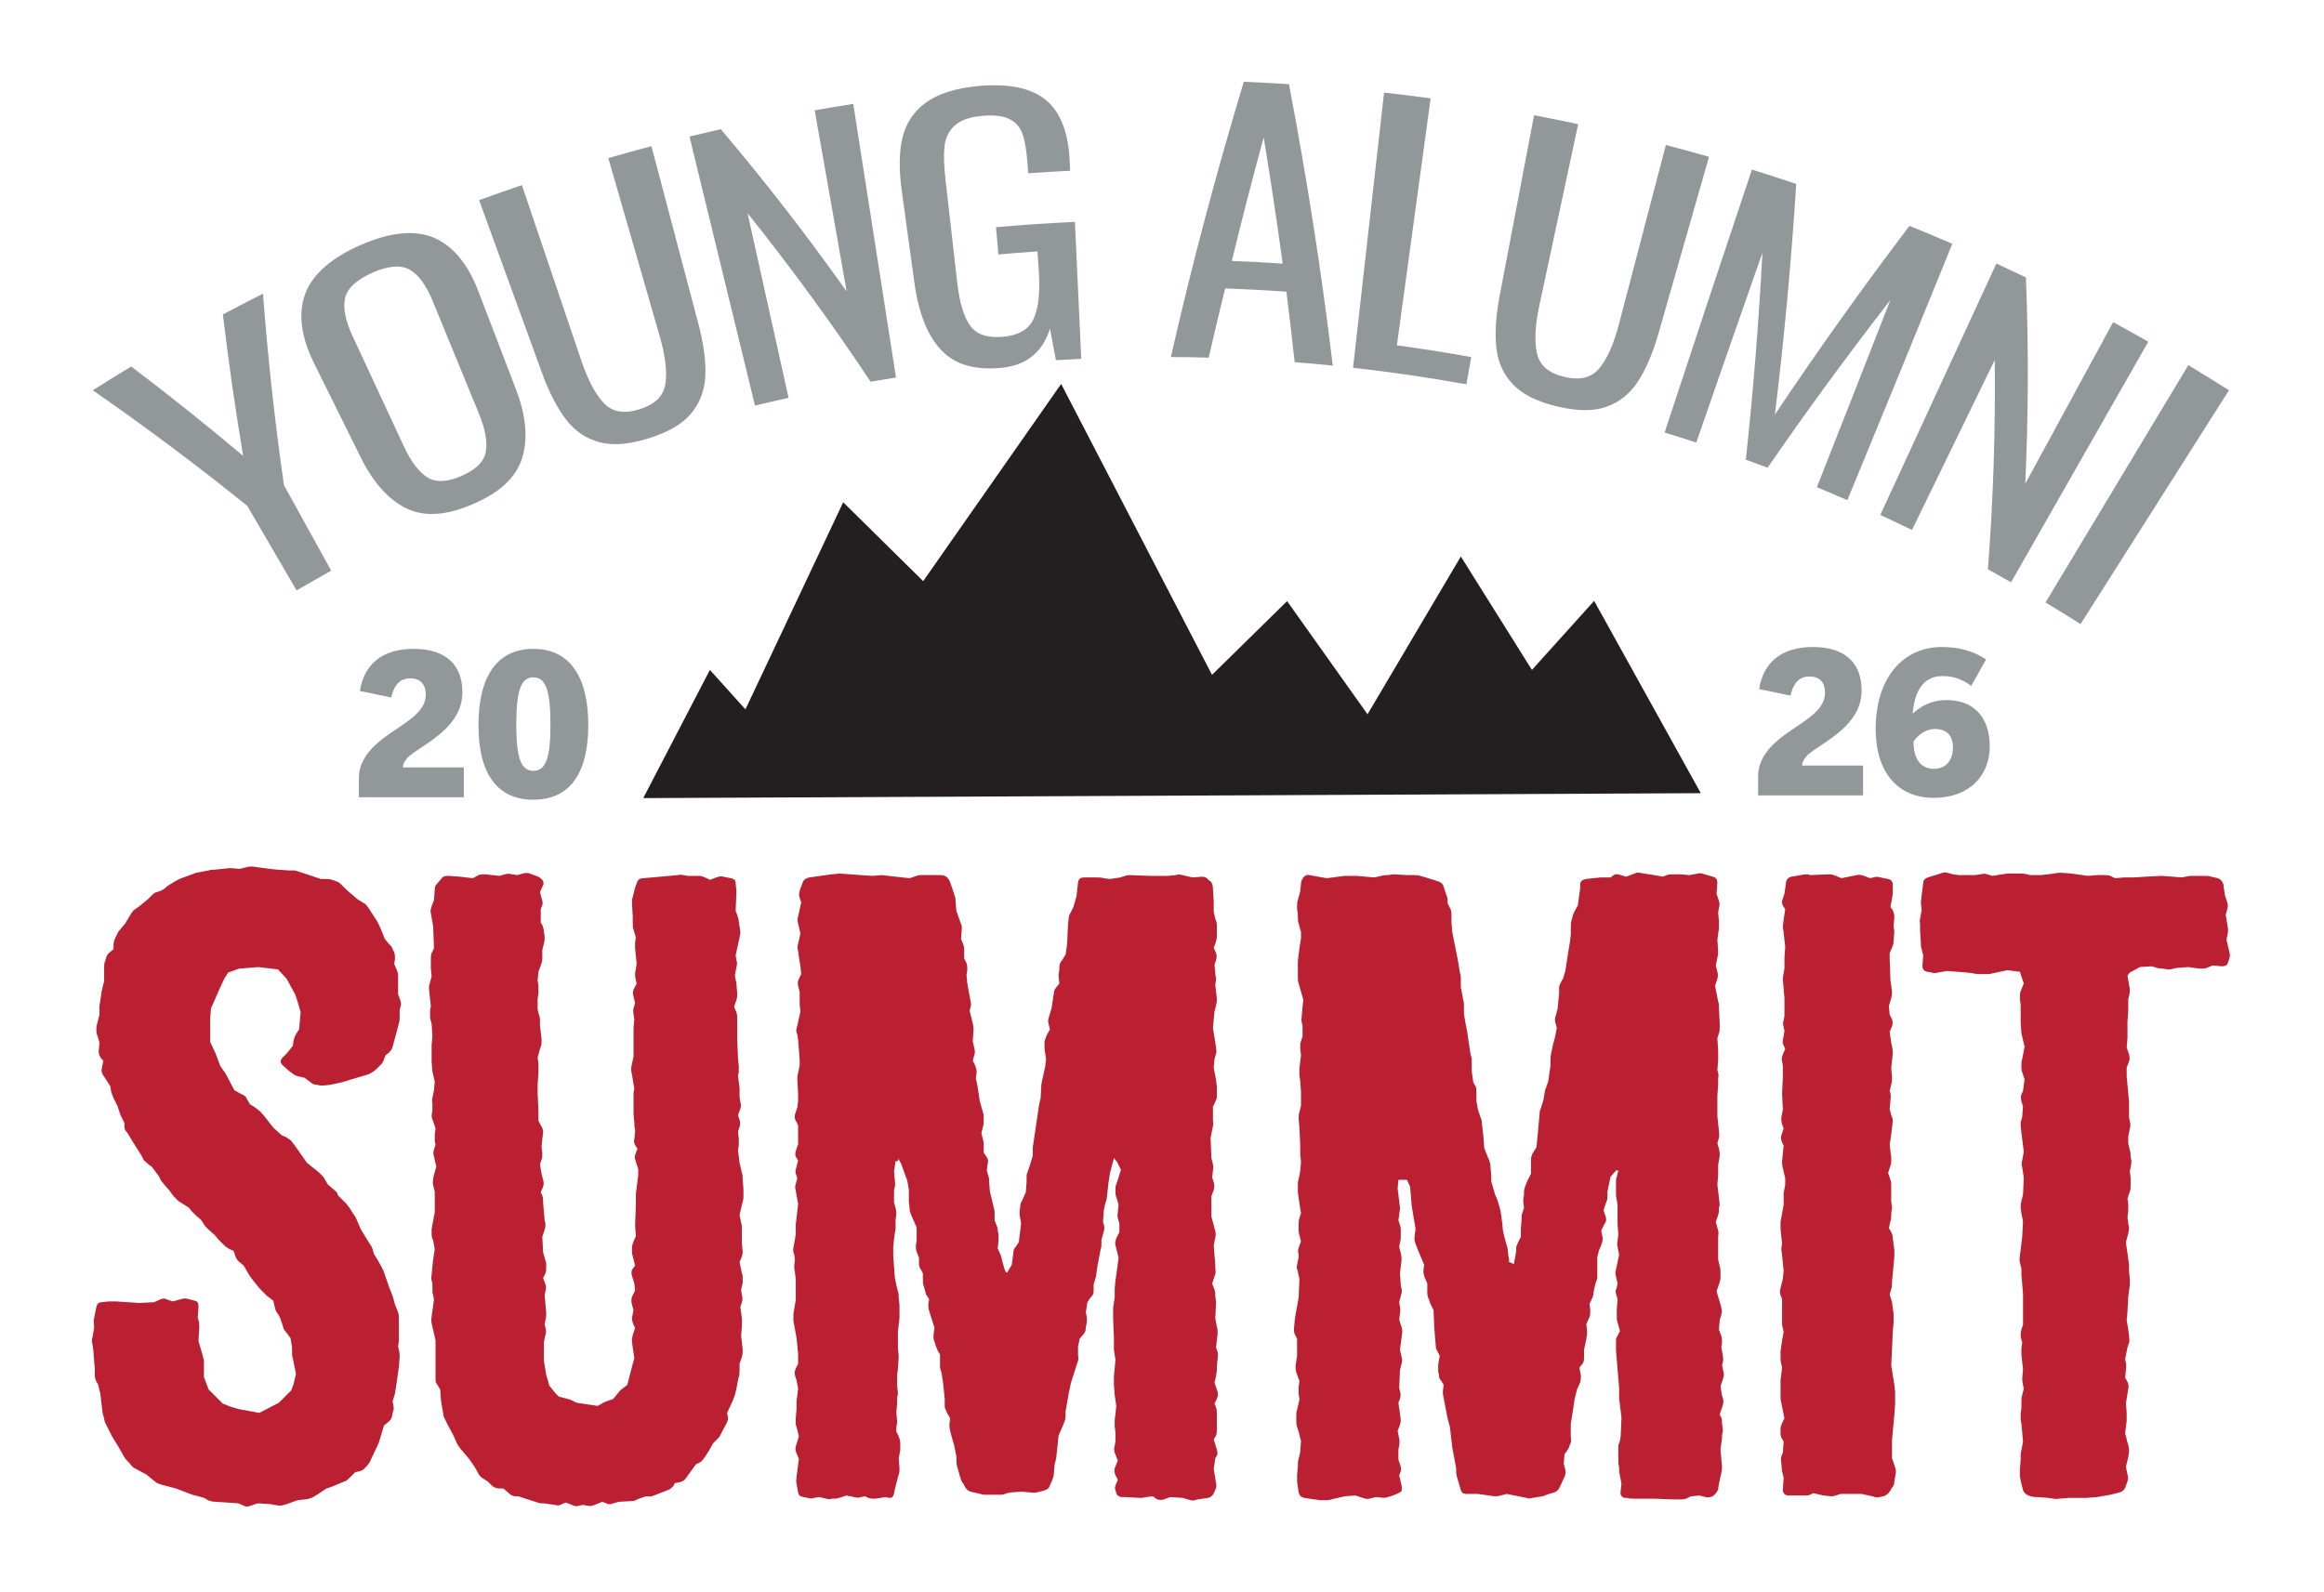 <?xml version="1.0" encoding="UTF-8"?>
<svg id="Layer_1" xmlns="http://www.w3.org/2000/svg" version="1.1" viewBox="0 0 411.364 281.818">
  <!-- Generator: Adobe Illustrator 29.7.1, SVG Export Plug-In . SVG Version: 2.1.1 Build 8)  -->
  <defs>
    <style>
      .st0 {
        fill: #231f20;
      }

      .st1 {
        fill: #ba2031;
      }

      .st2 {
        fill: #929799;
      }
    </style>
  </defs>
  <g>
    <g>
      <path class="st2" d="M43.78,89.575c-8.808-7.103-17.931-13.935-27.358-20.475,2.257-1.433,4.527-2.837,6.808-4.213,6.769,5.13,13.374,10.408,19.81,15.826-1.391-8.282-2.588-16.631-3.589-25.04,2.356-1.257,4.723-2.486,7.1-3.685.86,11.41,2.099,22.719,3.711,33.908,2.789,5.052,5.579,10.104,8.368,15.156-2.054,1.135-4.099,2.295-6.133,3.481-2.906-4.986-5.812-9.972-8.718-14.958Z"/>
      <path class="st2" d="M72.127,90.095c-3.205-1.478-5.989-4.495-8.284-9.124-2.749-5.551-5.498-11.103-8.247-16.654-2.259-4.554-2.84-8.576-1.651-12.062,1.184-3.479,4.491-6.509,9.898-8.878,5.408-2.365,9.844-2.715,13.169-1.192,3.335,1.526,5.868,4.679,7.669,9.389,2.222,5.803,4.445,11.607,6.667,17.41,1.816,4.751,2.134,8.815,1.051,12.195-1.09,3.383-3.914,5.992-8.51,8.003-4.674,2.049-8.552,2.39-11.764.913ZM85.987,79.994c.316-1.75-.088-4.025-1.238-6.825-2.722-6.626-5.445-13.251-8.167-19.877-1.134-2.762-2.466-4.604-4.009-5.516-1.541-.907-3.751-.762-6.594.481-2.888,1.266-4.522,2.807-4.903,4.555-.382,1.755.068,3.983,1.328,6.69,3.022,6.494,6.043,12.989,9.065,19.483,1.278,2.744,2.676,4.585,4.181,5.536,1.506.952,3.52.847,6.08-.275,2.52-1.101,3.937-2.502,4.257-4.253Z"/>
      <path class="st2" d="M106.123,78.297c-2.372-.631-4.348-1.961-5.923-4.01-1.573-2.05-3.007-4.812-4.278-8.302-3.706-10.182-7.412-20.365-11.118-30.547,2.519-.917,5.045-1.804,7.579-2.661,3.505,10.359,7.011,20.719,10.516,31.079,1.191,3.518,2.55,6.038,4.053,7.579,1.506,1.541,3.582,1.869,6.264,1.028,2.682-.838,4.193-2.292,4.551-4.415.354-2.122.03-4.968-.998-8.536-3.032-10.508-6.063-21.016-9.095-31.524,2.538-.732,5.083-1.435,7.633-2.109,2.769,10.476,5.538,20.952,8.308,31.428.948,3.59,1.35,6.677,1.233,9.257-.119,2.58-.966,4.795-2.524,6.658-1.56,1.869-4.051,3.304-7.498,4.382-3.446,1.08-6.33,1.329-8.704.694Z"/>
      <path class="st2" d="M122.044,24.17c1.843-.448,3.689-.881,5.537-1.299,7.917,9.34,15.347,18.929,22.281,28.731-1.885-10.691-3.771-21.382-5.656-32.073,2.273-.4,4.549-.778,6.828-1.134,2.522,16.148,5.044,32.297,7.566,48.445-1.503.234-3.004.48-4.504.737-6.742-10.165-14.002-20.12-21.772-29.826,2.42,10.893,4.841,21.786,7.261,32.679-1.985.441-3.967.902-5.946,1.383-3.865-15.881-7.73-31.762-11.595-47.642Z"/>
      <path class="st2" d="M166.675,62.06c-2.427-2.518-4.06-6.494-4.817-11.972-.746-5.417-1.491-10.835-2.237-16.252-.518-3.755-.489-6.908.117-9.453.604-2.542,1.974-4.618,4.122-6.194,2.144-1.575,5.262-2.587,9.317-2.96,5.473-.499,9.516.402,12.044,2.557,2.535,2.16,3.883,5.717,4.115,10.633.029.605.058,1.21.087,1.815-2.477.118-4.952.263-7.426.436-.035-.503-.07-1.007-.105-1.511-.163-2.334-.454-4.123-.877-5.369-.425-1.244-1.199-2.147-2.33-2.709-1.129-.559-2.758-.754-4.875-.561-2.262.206-3.902.813-4.911,1.792-1.01.98-1.584,2.212-1.729,3.69-.147,1.478-.079,3.42.194,5.825.684,6.015,1.368,12.03,2.052,18.045.425,3.728,1.221,6.347,2.363,7.868,1.146,1.52,3.069,2.132,5.799,1.884,2.687-.242,4.462-1.262,5.348-3.108.882-1.843,1.206-4.716.943-8.621-.076-1.127-.153-2.255-.229-3.382-2.305.156-4.609.336-6.911.542-.144-1.608-.287-3.216-.431-4.824,4.65-.415,9.307-.73,13.968-.946.375,8.082.751,16.165,1.126,24.247-1.495.069-2.99.15-4.483.241-.346-1.859-.697-3.717-1.051-5.574-1.372,4.254-4.23,6.52-8.667,6.933-4.607.433-8.081-.553-10.514-3.071Z"/>
      <path class="st2" d="M220.161,14.478c2.666.111,5.33.252,7.993.423,3.177,16.582,5.762,33.202,7.756,49.829-2.245-.226-4.493-.426-6.742-.602-.457-4.164-.946-8.328-1.466-12.491-3.611-.254-7.226-.446-10.842-.576-1.003,4.082-1.972,8.169-2.909,12.261-2.233-.062-4.466-.1-6.7-.113,3.719-16.323,8.023-32.577,12.909-48.732ZM227.046,46.677c-1.017-7.449-2.138-14.895-3.364-22.335-1.983,7.269-3.865,14.556-5.644,21.856,3.004.117,6.007.277,9.008.479Z"/>
      <path class="st2" d="M244.986,16.388c2.752.31,5.501.652,8.247,1.026-1.991,14.575-3.981,29.149-5.972,43.724,4.4.6,8.79,1.296,13.167,2.087-.291,1.608-.582,3.216-.872,4.824-6.659-1.203-13.349-2.182-20.058-2.937,1.83-16.241,3.66-32.482,5.489-48.724Z"/>
      <path class="st2" d="M267.87,68.124c-1.699-1.753-2.704-3.903-3-6.468-.294-2.565-.109-5.672.586-9.32,2.029-10.644,4.057-21.288,6.086-31.932,2.606.496,5.209,1.022,7.806,1.578-2.289,10.694-4.579,21.388-6.868,32.083-.777,3.631-.903,6.492-.405,8.583.5,2.093,2.103,3.434,4.826,4.08,2.722.648,4.76.171,6.151-1.471,1.387-1.644,2.565-4.254,3.507-7.846,2.771-10.58,5.541-21.16,8.312-31.74,2.552.668,5.098,1.365,7.637,2.091-2.98,10.418-5.959,20.836-8.939,31.254-1.022,3.57-2.256,6.428-3.677,8.585-1.423,2.157-3.283,3.626-5.575,4.431-2.295.809-5.165.768-8.663-.063-3.499-.83-6.084-2.087-7.783-3.845Z"/>
      <path class="st2" d="M310.106,30.028c2.621.814,5.235,1.658,7.84,2.535-.868,13.694-2.128,27.313-3.776,40.84,7.577-11.331,15.519-22.475,23.82-33.415,2.538,1.029,5.067,2.088,7.586,3.178-6.146,15.15-12.339,30.279-18.581,45.388-1.792-.783-3.591-1.547-5.395-2.293,4.356-11.037,8.691-22.083,13.005-33.138-7.549,9.723-14.794,19.623-21.73,29.685-1.281-.484-2.564-.959-3.849-1.425,1.312-12.145,2.293-24.364,2.94-36.646-3.926,11.198-7.83,22.403-11.714,33.616-1.863-.612-3.731-1.205-5.603-1.779,5.102-15.531,10.254-31.046,15.454-46.546Z"/>
      <path class="st2" d="M353.376,46.655c1.749.808,3.493,1.631,5.232,2.469.482,12.284.438,24.47-.124,36.523,5.186-9.537,10.372-19.074,15.558-28.611,2.082,1.133,4.156,2.288,6.22,3.466-8.096,14.198-16.192,28.396-24.288,42.593-1.362-.777-2.728-1.542-4.098-2.296.941-12.218,1.348-24.586,1.209-37.064-4.883,10.033-9.766,20.066-14.649,30.1-1.864-.908-3.735-1.795-5.612-2.662,6.851-14.839,13.701-29.679,20.552-44.518Z"/>
      <path class="st2" d="M387.344,64.651c2.413,1.452,4.813,2.935,7.199,4.449-8.757,13.8-17.515,27.599-26.272,41.399-2.055-1.304-4.121-2.581-6.199-3.831,8.424-14.006,16.848-28.011,25.272-42.017Z"/>
    </g>
    <g>
      <path class="st1" d="M45.626,266.164l-1.242.413c-.414.139-.828.278-1.242,0l-.966-.413-4.139-.276c-.415,0-.828-.139-1.242-.276l-.691-.415-2.07-.552-1.104-.415-1.794-.691-2.622-.689c-.414-.139-.827-.276-1.104-.552l-1.518-1.242-2.07-1.105c-.276-.137-.552-.413-.828-.827l-.138-.139c-.276-.276-.69-.689-.827-.964l-1.104-1.933-1.104-1.794-1.242-2.484c-.138-.415-.138-.827-.276-1.103l-.138-.554-.414-3.449-.414-1.657-.277-.413c-.138-.415-.276-.554-.276-1.105v-1.103l-.276-3.451-.138-.966c-.138-.552-.138-.689,0-1.242l.276-1.518v-.552c0-.552-.138-.691,0-1.242l.414-2.07c.138-.552.415-.827.966-.827l1.242-.139h1.242l4.139.276,2.622-.137,1.242-.552c.414-.139.691-.139,1.242.137l.828.276,1.518-.413c.414-.139.827-.139,1.241,0l1.104.276c.553.137.691.413.691,1.103l-.138,1.933.138.413c.138.415.138.691.138,1.242l-.138,2.484.69,2.346.138.554c.138.413.138.552.138,1.103v2.346l.828,2.209,2.484,2.484,1.379.552,1.38.415,3.727.689,3.45-1.794,2.209-2.207.414-1.105.414-1.794-.552-2.76c-.138-.415-.138-.552-.138-1.103v-.829l-.276-1.655-.828-1.103c-.276-.278-.414-.554-.552-1.105l-.415-1.242-.414-.827c-.276-.276-.414-.552-.552-1.103l-.276-1.242-1.104-.829-1.38-1.379-1.104-1.381c-.276-.413-.552-.689-.69-.964l-.966-1.657-.828-.69c-.276-.277-.552-.553-.69-1.104l-.276-.828-.691-.276c-.414-.276-.69-.414-.965-.69l-.966-.966-.69-.828-1.242-1.103c-.276-.277-.553-.553-.691-.828l-.552-.827-.828-.691-.827-.827-.415-.553-1.932-1.242-.827-.827-.691-.966-.965-1.104c-.277-.414-.553-.552-.691-.965l-.276-.553-1.242-1.656-.414-.276-.966-.828-.414-.827-1.656-2.622-.828-1.38c-.276-.276-.552-.69-.552-1.104v-.69l-.691-1.38-.552-1.656-.691-1.38-.414-1.104-.138-.966-1.242-1.932c-.276-.414-.414-.827-.276-1.242l.276-1.38-.414-.414c-.276-.414-.414-.827-.414-1.242l.138-1.518-.276-.965c-.139-.415-.277-.691-.277-1.242,0-.415,0-.691.138-1.104l.415-1.656v-1.518l.414-2.76.414-1.656v-2.346c0-.552,0-.69.138-1.103l.138-.415c.139-.552.277-.827.553-1.104l.827-.69v-.69c0-.553.139-.828.277-1.242l.414-.828c.138-.414.414-.552.69-.966l.691-.827.827-1.38c.138-.276.415-.69.691-.966l.965-.69,1.519-1.242.827-.828c.414-.414.691-.414,1.104-.552l.69-.276.553-.414c.276-.277.69-.553.965-.691l.691-.414c.276-.138.69-.414,1.104-.553l2.621-.965,2.209-.414c.414-.139.69-.139,1.104-.139l1.38-.138,1.241-.138,1.795.138,1.103-.276c.415-.138.691-.138,1.104-.138l3.036.414,1.38.138,2.07.139h.828c.414,0,.691.138,1.104.276l3.726,1.242h.691c.414,0,.827,0,1.242.138l.827.276c.414.138.691.414.966.69l.827.828,1.933,1.656,1.104.69c.414.139.552.553.827.828l1.518,2.346.552,1.103.828,2.071.69.827c.415.415.553.553.691.966l.276.552c.138.415.138.691.138,1.242l-.138.828.414.965c.139.415.277.553.277,1.104v3.312l.414,1.104c.138.553.138.691,0,1.104l-.138.552v1.104c0,.552,0,.828-.138,1.242l-.276,1.104-.828,3.036c-.138.552-.414.827-.691,1.103l-.552.415-.276.69q-.138.553-.552.966l-.828.827c-.276.277-.69.553-.966.691-.414.276-.69.276-1.103.414l-4.14,1.242-1.933.414-1.241.138c-.415,0-.691,0-1.104-.138-.414,0-.828-.138-1.104-.414l-1.104-.828-1.241-.276c-.415-.138-.691-.276-.966-.552l-.414-.276-1.242-1.104c-.415-.414-.553-.828,0-1.38l.69-.69,1.104-1.38.138-.966c.138-.552.276-.828.414-1.104l.553-.827.276-3.036-.552-1.933-.415-1.242-1.518-2.759-1.518-1.657-3.45-.414-3.451.276-1.932.691-.69,1.104-.828,1.794-1.518,3.45-.138,1.794v4.14l.966,2.071.827,2.208.966,1.38,1.518,2.898,1.242.69c.414.139.827.415.965.828l.553.966.69.414,1.104.828.828.965,1.518,1.932,1.518,1.38.69.277c.414.276.691.414.966.69l.827,1.104,1.933,2.76,2.07,1.656.828.827.827,1.38.966.828c.276.276.552.414.69.69l.138.415,1.518,1.518c.277.414.553.69.691.965l.966,1.518.414.966.414.966.828,1.38.69,1.103c.138.277.414.553.553.966l.276.966.69,1.103.966,1.794,1.104,3.175.552,1.379.414,1.518.553,1.381c.138.413.138.691.138,1.242v3.727l-.138,1.103.138.552q.138.552.138,1.103l-.138,1.933-.415,2.899-.276,1.794-.414,1.379.138.827c.138.554,0,.691-.138,1.242l-.138.691c-.138.552-.414.691-.691.966l-.69.552-.966,3.175-1.38,2.897c-.138.415-.276.552-.552.966l-.414.415c-.276.413-.691.552-1.104.689l-.691.139-.965.966c-.414.413-.553.552-.966.691l-2.346.964-.828.276-1.656,1.105-.966.552c-.414.139-.827.276-1.242.276l-1.241.139-1.933.689c-.414.139-.827.276-1.242.276l-1.656-.276-2.208-.137Z"/>
      <path class="st1" d="M95.173,266.025l-3.451-1.103h-.552c-.414,0-.828-.276-1.104-.552l-.965-.829h-.828c-.414,0-.966-.276-1.242-.552l-.69-.689-1.104-.691c-.276-.276-.552-.552-.69-.966l-.553-.966-.965-1.379-1.519-1.794c-.276-.415-.552-.691-.69-1.105l-.552-1.242-.966-1.794-.414-.827c-.138-.415-.415-.691-.415-1.105l-.414-2.482-.138-1.933-.414-.691c-.276-.413-.414-.552-.414-1.103v-6.9l-.691-3.038c-.138-.552,0-.827,0-1.24l.414-2.899-.138-.827c-.138-.415-.138-.552-.138-1.105v-.964l-.138-.554c-.138-.552,0-.552,0-1.103l.276-2.622.276-1.794-.276-1.518c-.138-.414-.276-.552-.276-1.104v-.965l.552-2.898v-3.727l-.276-1.104c-.138-.552,0-.827,0-1.241l.276-1.104.277-.966-.415-1.794c-.138-.552-.138-.691,0-1.242l.277-.827-.139-.691v-1.104l.139-1.103-.415-1.242c-.138-.415-.276-.553-.276-1.104l.138-.828v-.965c0-.553-.138-.828,0-1.242l.276-1.38.138-1.518-.414-1.794-.138-1.656v-3.036l.138-1.657-.138-2.07-.276-1.104v-1.242l.138-.827-.276-2.484c0-.552-.138-.69,0-1.242l.414-1.518-.138-1.38v-1.518c0-.552,0-.827.138-1.242l.414-.827-.138-3.864-.414-2.346c-.138-.553,0-.691.138-1.242l.414-1.104.138-1.794c0-.553.139-.828.415-1.104l.827-.966c.276-.414.828-.414,1.242-.414l1.932.138,2.346.276.966-.552c.414-.138.827-.138,1.242-.138l2.483.276.966-.276c.414-.138.827-.138,1.242,0l.965.138.966-.276c.414-.138.828-.138,1.242,0l1.104.414c.414.138.69.276,1.103.691.277.414.277.827,0,1.241l-.414.966.414,1.518c.138.553,0,.691-.138,1.104l-.138.414v2.346l.276.414c.138.414.277.691.277,1.242l.138.827c0,.553,0,.691-.138,1.242l-.277,1.104v1.518c0,.553-.138.828-.276,1.242l-.414,1.104-.138,1.518.138.965v1.242l-.138,1.104v1.794l.138.691c.138.414.276.69.276,1.242v.965l.276,2.346v.69c0,.553-.138.691-.276,1.104l-.414,1.518.138,1.104v1.656l-.138,2.07v1.518l.138,3.036v1.795l.414.827c.276.414.414.691.414,1.242l-.276,2.484.138,1.242c0,.552,0,.69-.138,1.103l-.276.828.276,1.656.276,1.104c.139.552.139.69,0,1.242l-.414.965.276.553c.138.414.138.827.138,1.241l.277,3.175.138.552c0,.552,0,.69-.138,1.104l-.415,1.242.138,2.759.553,1.933v.552c0,.414,0,.828-.138,1.243l-.415.827.415,1.103c.138.552.138.691,0,1.242l-.138.691.276,3.173c0,.554,0,.691-.138,1.242l-.138.691.138.691c.138.552.138.691,0,1.242l-.276,1.242v3.312l.414,2.484.552,1.931,1.104,1.381.552.552,2.071.552,1.103.552,3.727.552,1.242-.689,1.518-.552,1.242-1.518,1.242-.966.965-3.727.276-.966-.414-2.897c0-.415,0-.691.138-1.242l.415-1.242-.277-.552c-.138-.415-.276-.691-.276-1.242l.276-1.381-.276-.966c-.138-.552-.138-.827,0-1.379l.553-1.103-.139-1.242-.414-1.381c-.138-.413-.138-.966.138-1.242l.415-.552-.415-1.656c-.138-.414-.138-.552-.138-1.104v-.276c0-.552.138-.828.276-1.242l.415-.966-.138-1.794.138-3.726v-1.933l.414-3.312v-1.104l-.414-1.241c-.138-.553-.277-.691-.138-1.242l.414-1.104-.276-.414c-.277-.415-.415-.828-.277-1.242l.139-1.242v-.552c-.139-.415-.139-.828-.139-1.242l-.138-1.38v-3.864l.138-.69-.414-2.484-.138-.69c0-.553,0-.691.138-1.242l.276-1.242v-5.107l.138-1.518-.138-.827c0-.414-.138-.552,0-1.104l.277-.966-.277-1.103c-.138-.553-.138-.828,0-1.242l.553-1.104-.138-.552c-.138-.553-.138-.691-.138-1.242l.276-1.656-.276-2.76v-1.104l.138-.827-.415-1.38c-.138-.415-.138-.691-.138-1.242v-1.104l-.138-2.346c0-.552,0-.69.138-1.103l.415-1.656.414-1.104c.138-.276.414-.553.965-.553l4.693-.414,1.38-.138c.414,0,.69-.138,1.103,0l.691.138h2.208c.415,0,.828.276,1.242.414l.552.277,1.104-.415c.415-.138.828-.276,1.242-.138l1.38.276c.552.139.828.277.828.966l.138,1.242-.138,3.588.276.691c.138.414.276.827.276,1.242l.276,1.656c0,.414,0,.552-.138,1.104l-.69,3.174.138.827c.138.553.138.691,0,1.242l-.276,1.518.276,1.38.138,1.794c0,.553,0,.691-.138,1.104l-.415,1.242.415.966c.138.414.138.69.138,1.241v3.589l.138,3.312.138,1.38v1.104l-.138.552.276,2.209v1.656l.138.827c.138.553.138.691,0,1.242l-.414,1.104.276.828c.138.552.138.69,0,1.241l-.276.828.138,1.242v1.242l-.138.827.276,2.209.414,1.794c.138.414.138.552.138,1.104l.139,1.794v.966c0,.552,0,.827-.139,1.241l-.138.553-.414,1.794.276,1.38c.138.414.138.552.138,1.104v2.483l.138,1.518c0,.553-.138.828-.276,1.242l-.276.553.414,2.071.138.413v1.242l-.276,1.242.138.966c.138.552.138.691,0,1.242l-.276.827.276,2.07v1.381l-.138,1.655.276,2.484c0,.552,0,.691-.138,1.242l-.414,1.242v1.103c0,.554,0,.829-.138,1.242l-.138.552-.276,1.518-.276,1.105-.415,1.103-.965,2.07.138.691c.138.552-.138.827-.277,1.242l-.965,1.794c-.138.415-.414.691-.691.966l-.69.691-.691,1.242-.69,1.103c-.276.276-.414.691-.828.966l-.827.413-1.794,2.484c-.277.415-.691.554-1.104.691l-.828.139-.276.552c-.276.276-.552.552-.966.691l-2.483.964c-.415.139-.553.276-.966.139h-.414l-1.242.415c-.414.137-.69.413-1.104.413l-2.483.139-.966.276c-.414.137-.691.276-1.242,0l-.69-.276-1.38.552c-.415.137-.691.276-1.242.137l-.828-.137-.69.137c-.415.139-.691.139-1.242-.137l-1.104-.415-.69.276c-.415.276-.691.276-1.242.139l-1.932-.276c-.415,0-.691,0-1.104-.139Z"/>
      <path class="st1" d="M153.69,265.197l-.552-.276-.69.137c-.415.139-.828.139-1.242,0l-1.38-.276-.828.276c-.414.139-.827.278-1.242.278h-.414c-.414.137-.69.137-1.104,0l-1.241-.278-.828.139c-.414.139-.69.139-1.242,0l-.69-.139c-.691-.137-.828-.276-.966-.827l-.276-1.518c-.138-.552,0-.827,0-1.242l.414-3.173-.414-.966c-.138-.415-.276-.691-.138-1.242l.552-1.794-.414-1.657-.138-.413v-1.105l.138-1.794v-1.242l.276-2.209-.276-1.518-.276-.827c-.138-.552,0-.827.138-1.242l.414-.827v-1.794l-.276-2.76-.552-3.036v-1.242l.414-2.484v-3.588l-.138-1.242q-.138-.552-.138-1.104l.138-1.242-.138-.827c-.138-.553-.277-.691-.138-1.242l.276-1.518.138-.966v-1.656l.414-3.588-.414-2.346c-.138-.552-.138-.69,0-1.242l.276-.965-.276-.828c-.138-.552,0-.69.138-1.242l.276-1.104-.276-.414c-.276-.414-.276-.69-.138-1.242l.414-1.242v-3.312l-.276-.552c-.276-.414-.414-.828-.276-1.38l.414-1.242.138-1.104v-1.38l-.138-2.346c0-.553,0-.828.138-1.242l.276-1.38v-.966l-.276-3.588-.138-.828c-.138-.552-.276-.69-.138-1.103l.138-.553.552-2.483-.138-1.242v-2.209l-.276-1.104c-.138-.552,0-.827.138-1.241l.414-.828-.138-1.38-.276-1.656-.138-1.104c-.138-.552-.138-.69,0-1.242l.414-1.794-.414-1.794c-.138-.552-.138-.691,0-1.242l.552-2.484-.276-.827c-.138-.553-.138-.691,0-1.242l.553-1.518c.138-.414.552-.691,1.103-.828l4.002-.552,1.38-.138,5.796.414,1.794-.138,1.104.138,3.726.414.828-.276c.414-.138.69-.276,1.104-.276h3.588c.415,0,.966.138,1.242.552.276.277.414.691.552,1.104l.691,2.071c.138.414.138.552.138,1.103l.138,1.518.691,1.933c.138.414.276.552.276,1.103l-.138,1.933.276.69c.138.415.276.553.276,1.104v1.656l.414.828c.138.414.138.69.138,1.242l-.138.827.138,1.518.553,3.036c.138.553.138.828,0,1.242l-.138.552.552,2.209q.138.552.138,1.104l-.138,2.07.276,1.242c.138.552.138.69,0,1.242l-.276.965.414.828c.138.414.277.69.277,1.242l-.139,1.104.277,1.241.414,2.76.552,1.933c.138.414.138.69.138,1.241v.277c0,.552,0,.69-.138,1.103l-.276,1.104.276,1.104c.138.414.138.69.138,1.242v1.103l.553.828c.276.414.276.828.138,1.242l-.138,1.104.276.965c.138.415.138.553.138,1.104l.138,1.656.691,2.898c.138.414.138.691.138,1.242v.966l.276.69c.138.414.276.552.276,1.104l.138.69v1.104l-.138,1.38.552,1.242c.139.276.139.69.277,1.104l.276.965c.138.552.276.691.276.691v.137l.276.139.828-1.38.276-2.07c0-.553.138-.828.414-1.104l.553-.828.414-3.312-.138-.828c-.138-.552-.138-.69-.138-1.241l.138-1.104c0-.553.276-.691.414-1.104l.552-1.242.139-1.794v-.966c0-.552.138-.69.276-1.103l.276-.828.552-1.794v-1.518l1.104-7.452.276-1.242.138-2.484.691-3.174.138-1.242-.276-1.794v-1.38l.414-1.104.552-.965-.276-1.104c-.138-.552,0-.691.138-1.242l.415-1.38.414-2.76c0-.414.276-.827.552-1.104l.414-.552-.138-1.38c0-.552.138-.69.138-1.104v-.276c0-.552.139-.965.415-1.242l.69-1.103.276-1.933.138-3.174.139-1.38c0-.414.276-.827.414-1.103l.414-.828.553-1.932.276-2.484c.138-.691.552-.828,1.103-.828h2.209c.414,0,.828,0,1.242.138l1.104.139,1.794-.277.414-.138c.414-.138.828-.276,1.242-.276l3.864.138h2.897l1.38-.138c.415-.138.828-.138,1.242,0l1.795.414,1.656-.138c.414,0,.827.138,1.103.553l.415.276c.276.276.414.827.414,1.242l.138,2.346v1.795l.276,1.241c.138.415.276.553.276,1.104v2.07c0,.415-.138.828-.276,1.242l-.276.691.414.965c.138.415.138.691,0,1.242l-.276.828.138,1.518c0,.552.138.552.138,1.104l-.138.965.276,2.346c0,.552,0,.69-.138,1.242l-.276,1.104-.276,2.897.552,3.451c0,.414.138.552,0,1.104l-.276.965-.138,1.518.414,2.209.138,1.103v1.795c0,.552-.276.827-.414,1.242l-.276.552v2.346c0,.552.138.69,0,1.103l-.414,2.071.138,3.588.276,1.104c.138.552,0,.69,0,1.104l-.138,1.241.276.828c.138.552.138.828,0,1.38l-.414,1.104v3.588l.414,1.518.276,1.104q.138.552,0,1.104l-.276,1.38.276,3.45v.414c0,.415.138.691,0,1.242l-.552,1.657.414,1.103c.138.415.138.552.138,1.103l.138,1.105-.138,2.897.276,1.381c.138.552.138.689.138,1.242l-.276,2.482.276.829c.139.552,0,.827,0,1.242l-.138,1.242v.689c0,.554-.138.691-.138,1.105l-.276,1.103.552,1.657c.139.552,0,.827-.138,1.242l-.414.827.276.691c.138.413.138.689.138,1.24v2.484c0,.554,0,.829-.138,1.242l-.414.691.552,1.794c.138.552.138.827,0,1.103l-.276.415-.276,1.933.414,2.484c.138.552,0,.827-.138,1.242l-.276.552c-.138.413-.552.689-.966.827l-1.932.276-.414.139c-.414.137-.828,0-1.242-.139l-.966-.276-2.208-.139-1.104.415c-.414.139-.966.139-1.38-.137l-.552-.415-1.242.137c-.414.139-.691.139-1.104.139l-2.346-.139h-.691c-.552,0-.966-.276-1.104-.689v-.139c-.276-.552-.276-.827-.138-1.242l.414-.966-.414-.827c-.138-.413-.276-.691-.138-1.242l.552-1.379-.552-1.381c-.138-.552-.138-.689,0-1.242l.138-.827v-1.379l-.138-1.242v-1.105l.138-1.103.138-1.381-.276-1.931-.138-1.794v-1.518l.276-2.899-.276-1.794v-2.07l-.138-3.451v-1.931l.276-1.796v-1.655l.138-1.381.553-4.001-.553-2.208c-.138-.553,0-.691.138-1.242l.553-1.104v-1.518l-.277-.966c-.138-.552,0-.69,0-1.103l.139-1.242-.277-.966c-.138-.414-.276-.69-.276-1.242v-.69c0-.553.138-.691.276-1.104l.691-2.208-.691-1.38-.552-.691-.69,2.622-.277,1.794-.276,2.484c0,.414-.138.69-.276,1.104l-.276,1.241-.138,2.071.138.414c.138.552.138.691,0,1.242l-.414,1.518v.552c0,.553,0,.691-.139,1.104l-.552,2.898-.276,1.933-.414,1.379v1.242c0,.552-.277.827-.553,1.103l-.552.829-.276,1.794.138.691c.138.552,0,.827,0,1.24l-.138.691c0,.552-.138.966-.415,1.242l-.69.827-.276,1.381v1.242c0,.552.138.827,0,1.242l-.276.827-.966,3.036-.414,1.933-.277,1.655-.276,1.518v.829c0,.552-.138.827-.276,1.24l-.966,2.209-.414,4.002-.276,1.103-.138,1.52c0,.552-.138.827-.276,1.24l-.553,1.242c-.138.415-.69.554-1.103.691l-1.104.276c-.415.139-.828,0-1.242,0l-1.38-.137-1.932.137-.691.139c-.414.137-.69.276-1.104.276h-2.483c-.415,0-.691,0-1.104-.139l-1.794-.413c-.415-.139-.691-.415-.966-.829l-.276-.552c-.276-.276-.414-.691-.552-1.103l-.553-1.933c-.138-.552-.138-.966-.138-1.242v-.552l-.414-2.07-.414-1.381-.277-1.103q-.138-.552-.138-1.103l.138-1.105-.552-.966c-.138-.413-.414-.689-.414-1.242v-1.24l-.276-2.76-.277-1.794-.276-.966v-2.347l-.414-.689c-.138-.415-.276-.554-.414-1.105l-.277-.827c-.138-.552,0-.827,0-1.242l.138-.827-.965-3.036c-.138-.415-.138-.691-.138-1.242l.138-.827-.553-.829-.276-1.103-.138-.415c-.138-.413-.138-.689-.138-1.242v-.964l-.276-.554c-.276-.413-.414-.69-.414-1.241v-.966l-.415-1.104c-.138-.414-.138-.552-.138-1.103l.138-.828v-2.346l-.965-2.208c-.138-.414-.277-.552-.277-1.104l-.138-1.242v-2.208l-.276-1.518-1.104-3.036-.552-.966c.138.276,0,.553-.138.553h-.276l-.276,1.794.138,1.518c0,.552.138.69,0,1.242l-.138.69v2.07l.276.966q.138.553.138,1.104l-.138.966v1.518l-.276,1.932-.138,1.38v1.656l.276,3.726.276,1.381.276,1.103c.138.415.138.552.138,1.103l.138,1.381v2.209l-.276,2.484v2.758l.138,1.657-.138,2.07-.138,1.105v1.931l.138,1.242c0,.552-.138.552-.138,1.105v.689l-.138,1.657.138,1.655c0,.554-.138.691-.138,1.105v.691l.414.827c.138.413.276.691.276,1.242v1.242l-.276,1.379.138,1.794c0,.552,0,.691-.138,1.105l-.552,2.07-.276,1.242c-.138.689-.415.827-.828.827l-.69-.139-1.795.278c-.414,0-.827,0-1.242-.139Z"/>
      <path class="st1" d="M229.869,264.231l-.276-1.931v-1.105l.138-1.655c0-.415,0-.829.138-1.242l.276-1.242.139-1.933-.415-1.655-.276-.829c-.138-.413-.138-.691-.138-1.242v-.689c0-.554,0-.691.138-1.105l.414-1.794-.138-1.103v-1.105l.138-1.103-.552-1.518q-.138-.552-.138-1.103l.276-1.796v-3.036l-.276-.552c-.276-.413-.276-.827-.276-1.242l.138-1.518.138-.966.552-3.036.138-3.312-.276-1.242c-.138-.552-.276-.689-.138-1.241l.276-1.38v-.414c-.138-.553-.138-.691,0-1.242l.415-1.104-.277-1.104c-.138-.414-.138-.69-.138-1.241v-.553c0-.552,0-.827.138-1.242l.277-.827-.277-1.794-.276-1.933v-1.104c0-.552,0-.827.138-1.241l.276-1.38.139-1.656-.139-1.38v-1.656l-.138-3.037-.138-1.656c0-.552,0-.69.138-1.103l.277-1.104v-2.484l-.139-1.932-.138-.966v-1.242l.277-2.346-.139-1.242c0-.552,0-.828.139-1.242l.276-.828v-1.932l-.138-.552c-.138-.553,0-.691,0-1.242l.138-1.518.138-1.242-.828-2.898c-.138-.414-.138-.552-.138-1.104v-2.898l.276-2.208.277-1.794v-1.104l-.415-1.518c-.138-.414-.138-.691-.138-1.242v-.276c0-.414-.138-.691-.138-1.242v-.276c0-.553,0-.691.138-1.104l.414-1.518.139-1.38c0-.552.276-.827.414-1.104.276-.276.552-.552,1.104-.414l3.036.552,3.174-.414h2.07l3.174.276,1.242-.276c.414-.138.828-.138,1.104-.138s.69-.138,1.104-.138l2.346.138h1.242c.414,0,.691,0,1.104.138l.966.276,2.208.691c.414.138.828.414.966.965l.414,1.242c.138.415.276.691.276,1.104v.552l.553,1.104c.138.415.138.691.138,1.242v1.104l.138,1.656.965,4.83.415,2.484c.138.414.138.552.138,1.104v1.38l.276,1.38.138.827c.138.414.138.552.138,1.104v1.38l.276,1.656.276,1.38.553,3.726.138.691c.138.414.138.552.138,1.104v1.656l.276,1.932.415.69c.138.415.138.553.138,1.104v1.518l.276,1.518.414,1.242c.138.414.276.553.276,1.104l.276,2.484.139,1.932.414,1.104.414.965c.138.415.276.691.276,1.242l.138,1.518v1.104l.691,2.346.414.965.553,1.933.276,2.07.138,1.38.276,1.242.552,1.932.138,1.38c.139.552.139.69.139.828l-.139.138.966.414.414-2.209v-.552c0-.552.277-.828.415-1.242l.414-.827v-1.518l.138-1.657c0-.552,0-.69.138-1.103l.276-.828-.138-1.242c0-.552.138-.827.138-1.242v-.414c0-.414.138-.69.277-1.104l.276-.69.69-1.38v-2.484c0-.552.138-.69.276-1.103l.691-1.104.276-2.898.276-3.036c0-.553.138-.691.276-1.104l.415-1.38.276-1.656.552-1.518.415-2.898v-.966c0-.552,0-.69.138-1.242l.276-1.379.414-1.519.276-1.518-.138-.552c-.138-.552-.276-.69-.138-1.242l.414-1.518.277-2.76v-.965c0-.553.276-.828.414-1.242l.276-.414.414-1.38.553-3.589.276-1.656.138-1.242v-1.242c0-.552,0-.827.138-1.241l.138-.553c.138-.552.276-.827.414-1.104l.553-.965.414-3.036v-.691c0-.552.414-.827.966-.965l2.622-.277h1.794l.552-.414c.414-.276.828-.138,1.242,0l.966.276,1.103-.414c.415-.138.828-.414,1.242-.276l2.622.414,1.518.276.69-.276c.415-.138.691-.138,1.104-.138h1.38l1.518.138,1.518-.276c.415-.138.828,0,1.242.138l1.38.414c.552.138.828.415.828,1.104l-.139,1.932.415,1.242c.138.553.138.691,0,1.242l-.138.828.138,1.518v1.241c0,.415-.138.691-.138,1.104l-.138.966.138,2.07q0,.553-.138,1.104l-.277,1.38.277,1.104c.138.552.138.69,0,1.242l-.415,1.241.553,2.76c.138.415.138.553.138,1.104l.138,2.76v.69c0,.553,0,.691-.138,1.104l-.276.828.138,2.208v1.794l-.138,1.657.138.552c.138.552,0,.552,0,1.104v.965l-.138,1.933v3.588l.276,2.622c0,.552.138.69,0,1.242l-.276.965.276.966c.138.552.138.828.138,1.242l-.276,1.656v1.794l-.138,1.656.414,3.589-.138.552c0,.553,0,.828-.138,1.242l-.415,1.242.415,1.518c.138.552,0,.69,0,1.242v3.864l.276,1.242c.138.414.138.69.138,1.243v.689c0,.552-.138.829-.276,1.242l-.415,1.242.691,2.346.138.554c.138.552.138.689,0,1.24l-.276.966-.138,1.657.414,1.103c.138.552.138.829.138,1.242l-.138.827.276,1.381c0,.415.138.691,0,1.242l-.138.552.276,1.242c.138.552,0,.691-.138,1.242l-.414,1.242.276,1.655.138.415c.138.415.138.691,0,1.242l-.552,1.655.276.554c.138.413.138.552.138,1.103l.138.966c0,.552-.138.827-.138,1.103v.415l-.276,2.07.276,3.036q0,.552-.138,1.105l-.414,1.931-.138.966c-.138.415-.415.827-.828,1.103l-.138.139c-.414.137-.828.276-1.242.137l-1.104-.276-1.518.139-.827.415c-.414.137-.828.137-1.242.137h-.966l-3.45-.137h-3.588c-.415,0-.828,0-1.242-.139h-.415c-.552-.139-.827-.552-.69-1.242l.138-1.242-.414-2.209v-.552c0-.413-.138-.552-.138-1.103v-2.623c0-.552.138-.689.276-1.103l.138-.827.138-3.312-.414-3.451v-1.794l-.415-4.969-.138-1.794v-1.655c0-.554.277-.691.415-1.105l.276-.552-.276-1.103c-.138-.415-.277-.691-.277-1.242v-1.518l.139-1.794-.277-.966c-.138-.552,0-.691.138-1.105l.139-.689-.277-1.242c-.138-.552-.138-.691,0-1.242l.553-2.622-.276-1.38q-.139-.553,0-1.104l.138-1.104-.138-1.794v-3.45l-.277-1.656v-2.209c0-.552,0-.69.138-1.104l.277-1.103h-.415l-.965,1.103-.553,2.622v.966c0,.552-.138.69-.276,1.104l-.414,1.241.414,1.242c.138.553,0,.828-.276,1.242l-.552,1.104.276,1.38c0,.414-.138.827-.276,1.242l-.415.965-.276,1.104v3.451c0,.552-.138.689-.276,1.103l-.276,1.103-.138.829c0,.552-.276.827-.415,1.242l-.276.552.138,1.103c0,.552,0,.827-.138,1.242l-.552,1.242.138,1.518c0,.552-.138.691-.138,1.103l-.414,1.933v1.242c0,.552,0,.827-.277,1.242l-.552.691.276,1.379c0,.415,0,.827-.138,1.242l-.552,1.242-.415,1.657-.414,2.758-.276,1.657v2.07c0,.552.138.829,0,1.242l-.414,1.105-.691.964-.138,1.657.276,1.103c.138.554,0,.829-.138,1.242l-.827,1.794c-.138.415-.553.829-.966.966l-.966.276-1.103.415-1.795.276c-.414.139-.69.139-1.103,0l-3.451-.691-1.103.276c-.415.139-.691.139-1.104.139l-2.898-.415h-1.933c-.552,0-.965-.137-1.103-.689l-.691-2.347q-.138-.552-.138-.966v-.552l-.69-3.727-.415-3.588-.414-1.518-.69-3.588c-.138-.552-.138-.691-.138-1.242l.138-1.103-.415-.691c-.276-.276-.414-.552-.414-1.103l-.138-.554v-1.242l.276-1.518-.276-.552c-.138-.413-.414-.552-.414-1.103l-.138-1.518-.138-1.794-.139-3.175-.414-.827c-.138-.276-.276-.552-.414-1.103l-.138-.278c-.138-.413-.138-.689-.138-1.24v-1.242l-.415-.966c-.138-.415-.276-.691-.276-1.242l.138-1.104-1.103-2.622-.415-1.104-.138-.414c-.138-.552,0-.69,0-1.242l.138-.965-.69-4.14-.276-3.312-.553-1.242h-1.518l-.138,1.518.414,3.45c0,.553-.138.828-.138,1.242l-.138.966.138.414c.138.414.277.69.277,1.242v1.103c0,.553,0,.691-.139,1.104l-.138.828.277,1.104c.138.552.138.69.138,1.241l-.138,1.104-.139,1.243.139,2.07.138.689c.138.554,0,.691-.138,1.242l-.277,1.105.138.827c.139.552,0,.827,0,1.242l-.138.966.277.966c.138.413.276.689.276,1.242l-.415,3.173.277,1.242c.138.552.138.691,0,1.242l-.277,1.103-.138,3.175.138.552c.139.552.139.827,0,1.381l-.276.689.276,1.933.139,1.103c0,.552-.139.829-.277,1.242l-.276.691.276,1.379c.138.554,0,.829,0,1.242l-.138.691v1.794l.276.827c.139.415.277.691.139,1.242l-.277.691.415,1.794c.138.552,0,.829,0,.966,0,.139-.277.276-.828.552l-1.104.415c-.414.137-.827.276-1.242.276l-1.379-.139-1.104.278c-.415.137-.828,0-1.242-.139l-1.242-.415-1.932.139-2.346.552c-.414.139-.69.139-1.104.139h-.827c-.414,0-.691-.139-1.104-.139l-1.794-.276c-.552-.139-.828-.415-.966-.966Z"/>
      <path class="st1" d="M315.58,263.818l.139-2.209-.276-1.105-.139-1.379c0-.552-.137-.691,0-1.242l.276-.691.139-1.931-.139-.276c-.276-.415-.413-.691-.413-1.242v-.691c0-.552.137-.691.276-1.105l.415-.827-.554-2.76c-.137-.413-.137-.689-.137-1.242v-2.76l.276-2.207-.139-.691c-.137-.415-.137-.691-.137-1.242v-.966l.276-1.931.276-1.518-.276-1.242v-4.554l-.276-.691c-.139-.552-.139-.691,0-1.242l.413-1.657.139-1.379-.276-2.76c0-.414-.139-.691-.139-1.242l.139-.828-.276-2.621v-1.242l.552-3.036v-2.071l.276-1.518v-1.103l-.415-1.795c-.137-.552-.137-.69-.137-1.241l.276-2.76-.276-.553c-.139-.414-.276-.69-.139-1.242l.415-1.241-.276-.691c-.139-.552-.139-.827-.139-1.242l.276-1.38-.137-2.898.137-3.036v-1.794l-.137-.827c-.139-.553,0-.828.137-1.242l.415-.966-.137-.276c-.139-.414-.415-.691-.278-1.242l.278-1.656-.139-.691c-.139-.552-.139-.69,0-1.241l.139-.691v-3.174l-.278-3.312q0-.553.139-1.104l.139-.828v-1.932l.137-1.932-.276-2.484c0-.414-.139-.552-.139-1.104l.139-1.242.276-1.794-.415-.69c-.276-.553-.137-.828,0-1.242l.278-.828.276-1.932c0-.552.413-.966.964-1.104l1.657-.276c.415-.138.966-.138,1.242-.138l.415.138,3.449-.138c.415,0,.691.138,1.105.276l.964.414,2.76-.552c.415-.138.829,0,1.242.138l1.105.414.552-.138c.415-.138.827-.138,1.242,0l1.379.277c.552.138.829.414.829,1.103v1.518l-.415,2.346.415.552c.137.415.276.691.276,1.242l-.139,1.656.139.828-.139,1.794c0,.552-.137.691-.276,1.104l-.415.965v.966l.139,3.864.276,1.932c0,.552,0,.691-.139,1.242l-.413,1.38.137,1.518.415.827c.139.415.139.828,0,1.242l-.415.966.276,1.932.139.691c.139.552.139.827.139,1.242l-.278,2.483.139,1.794c0,.553,0,.691-.139,1.242l-.276,1.104.139.414c.137.553,0,.828,0,1.242l-.139,1.518.276,1.104c.139.414.278.552.278,1.104l-.139,1.103-.139,1.242-.276,1.795.139,1.103c0,.415.137.691.137,1.242v.553c0,.552-.137.827-.276,1.241l-.276.828.415,1.242c.137.414.137.552.137,1.103v2.76l.139.966c0,.552-.139.691-.139,1.242s0,.827-.137,1.242l-.276,1.242.413.69c.139.414.278.552.278,1.104l.276,2.07v1.104l-.415,4.555c0,.552,0,.827-.139,1.24l-.276.966.415,1.381.276,2.07v1.518l-.137,1.518-.139,3.175-.139,2.897.554,3.451.137,1.242v2.07l-.137,1.931-.415,4.556v3.173l.415,1.242c.137.415.276.691.276,1.242l-.276,1.657c0,.413-.139.827-.415,1.103l-.415.691c-.276.413-.689.689-1.103.827l-.691.137c-.552.139-.827,0-1.242-.137l-1.931-.415h-3.727l-.415.139c-.413.137-.827.276-1.242.276l-1.379-.139-1.794-.413-.276.137c-.415.276-.829.276-1.242.276h-2.899c-.552,0-.966-.413-.966-.964Z"/>
      <path class="st1" d="M358.088,263.818l-.415-1.657-.139-.827v-1.105l.139-1.794v-.966l.415-2.207-.278-3.175-.137-.691v-1.103l.137-.966v-1.103c0-.552,0-.829.139-1.242l.276-1.105-.137-.689q-.139-.552-.139-1.105l.139-1.655-.139-1.242-.139-1.381v-1.103l.139-.966-.276-1.103c0-.415,0-.691.137-1.242l.278-.827v-5.52l-.278-3.312v-1.105l-.276-1.103c-.137-.553,0-.828,0-1.242l.139-.966.276-2.346.139-2.76-.278-1.38-.137-.966c0-.552,0-.69.137-1.242l.278-1.103.137-3.037-.276-1.794c-.139-.552-.139-.69,0-1.242l.276-1.518-.137-1.103-.415-3.451c0-.552,0-.827.137-1.103l.139-.553.139-1.794-.278-.966c-.137-.552-.137-.827,0-1.242l.278-.552.276-2.07-.276-.828c-.139-.414-.278-.69-.278-1.242v-.276c0-.552,0-.827.139-1.242l.415-2.208-.554-2.346-.137-1.932v-3.036l-.139-1.242c0-.552,0-.828.139-1.242l.552-1.38-.691-2.07-2.207-.276-2.623.552c-.413.138-.691.138-1.103.138h-1.105c-.413,0-.827,0-1.24-.138l-1.105-.138-3.448-.276-1.657.276c-.552.138-.691.138-1.103,0l-.829-.138c-.552-.138-.827-.415-.827-1.104l.139-1.794-.278-1.104c-.137-.414-.137-.552-.137-1.104l-.139-2.07v-1.104c0-.552-.137-.69,0-1.104l.276-1.518-.137-1.38.137-1.241.278-2.209c0-.552.413-.828.827-.966l2.209-.69c.413-.138.689-.276,1.242-.138l.964.276,1.105.138h2.759l1.103-.138c.415-.138.691-.138,1.103,0l.966.276,1.657-.276c.413,0,.691-.138,1.103-.138h2.07c.415,0,.829,0,1.242.138l.552.138h1.933l1.242-.138,1.103-.138c.554-.138.829-.138,1.242-.138l1.794.138,2.899.414,1.794-.138h.966c.415,0,.827,0,1.242.138l.827.414,1.657-.138h1.794l2.07-.138,2.76-.138,3.588.276,1.381-.276h2.621c.415,0,.691,0,1.103.138l1.242.276c.415.139.829.553.966,1.104l.276,1.933.415,1.241c.137.553.137.691,0,1.242l-.276.966.413,2.484c0,.414,0,.69-.137,1.241l-.139.691.552,2.346c.139.553,0,.691-.137,1.242l-.139.415c-.137.552-.552.69-1.103.69l-1.657-.138-.964.414c-.415.138-.829.138-1.242.138l-2.072-.276-1.931.138-.691.138c-.415.138-.691.138-1.103.138l-.691-.138c-.415,0-.691,0-1.103-.138l-.966-.276-2.07.138-1.796.966-.413.552.413,2.346c0,.414,0,.69-.137,1.242l-.139.552v2.07l-.137,1.933v2.898l-.139,1.656.415,1.242c.137.552.137.827,0,1.242l-.415,1.103v1.518l.415,4.554v2.76l.137.691c.139.552.139.69,0,1.242l-.276,1.518v1.103l.276,1.242c.139.414.139.553.139,1.104l.139.69c0,.553,0,.691-.139,1.242l-.139.691.139,1.103v1.657c0,.552-.139.827-.276,1.241l-.276.828.137.966v1.103l-.137,1.242.137.966c0,.414.139.552.139,1.104l-.139.827-.413,1.518.552,4.002v1.241l.137,1.242v1.105l-.276,2.07-.137,2.621-.139,1.518.276,1.657.139,1.103c0,.552.137.691,0,1.242l-.276.827-.415,2.072.139.689c.137.554,0,.829,0,1.242l-.139,1.381.415.691c.137.413.276.689.137,1.24l-.413,2.623.137,1.518v1.518c0,.413-.137.691-.137,1.103l-.139,1.105.415,1.655.137.415c.139.552.139.691.139,1.242l-.139.966-.413,1.655.276,1.381c.137.552.137.689,0,1.242l-.415,1.103c-.137.415-.552.691-.966.827l-1.655.415-2.346.413-1.796.139h-3.036l-1.794.139c-.413,0-.689.137-1.103,0l-.966-.139-1.794-.139c-.415,0-.827,0-1.242-.137l-.415-.139c-.413-.137-.827-.552-.964-.964Z"/>
    </g>
    <polygon class="st0" points="113.859 141.306 125.657 118.608 131.949 125.592 149.253 88.926 163.41 102.894 187.831 67.974 214.534 119.481 227.827 106.43 242.062 126.465 258.579 98.529 271.163 118.608 282.174 106.386 301.051 140.433 113.859 141.306"/>
  </g>
  <g>
    <path class="st2" d="M63.524,141.161v-3.456c0-3.06,2.16-5.399,4.644-7.235,3.347-2.448,7.199-4.248,7.199-7.451,0-1.908-1.008-2.916-2.735-2.916-1.584,0-2.772.828-3.384,3.383l-5.543-1.152c.756-4.823,4.032-7.451,9.539-7.451,5.867,0,8.603,3.024,8.603,7.667,0,6.083-6.263,8.855-9.215,11.159-.828.648-1.296,1.512-1.332,2.16h10.799v5.292h-18.574Z"/>
    <path class="st2" d="M84.691,128.383c0-8.423,3.167-13.499,9.719-13.499s9.719,5.076,9.719,13.499c0,8.927-3.563,13.21-9.719,13.21s-9.719-4.284-9.719-13.21ZM97.434,128.383c0-6.119-.828-8.459-3.024-8.459s-3.023,2.34-3.023,8.459c0,5.687.792,8.099,3.023,8.099,2.232,0,3.024-2.412,3.024-8.099Z"/>
  </g>
  <g>
    <path class="st2" d="M311.2,140.831v-3.456c0-3.06,2.16-5.399,4.644-7.235,3.348-2.448,7.199-4.248,7.199-7.451,0-1.908-1.008-2.916-2.735-2.916-1.584,0-2.772.828-3.384,3.383l-5.544-1.152c.757-4.823,4.032-7.451,9.539-7.451,5.867,0,8.604,3.024,8.604,7.667,0,6.083-6.264,8.855-9.215,11.159-.828.648-1.296,1.512-1.332,2.16h10.799v5.292h-18.574Z"/>
    <path class="st2" d="M348.926,121.43c-1.872-1.368-3.42-1.728-5.111-1.728-2.376,0-4.787,1.296-5.255,6.587h.071c2.124-1.944,4.284-2.34,5.939-2.34,4.644,0,7.631,2.879,7.631,8.207,0,5.147-3.6,9.107-9.898,9.107-6.443,0-10.295-4.607-10.295-12.167,0-9.323,5.04-14.542,11.663-14.542,2.879,0,5.399.576,7.883,2.196l-2.628,4.68ZM342.339,136.116c2.124,0,3.348-1.512,3.348-3.815,0-2.16-1.224-3.24-3.24-3.24-1.367,0-2.843.9-3.743,2.232,0,2.987,1.188,4.823,3.636,4.823Z"/>
  </g>
</svg>
